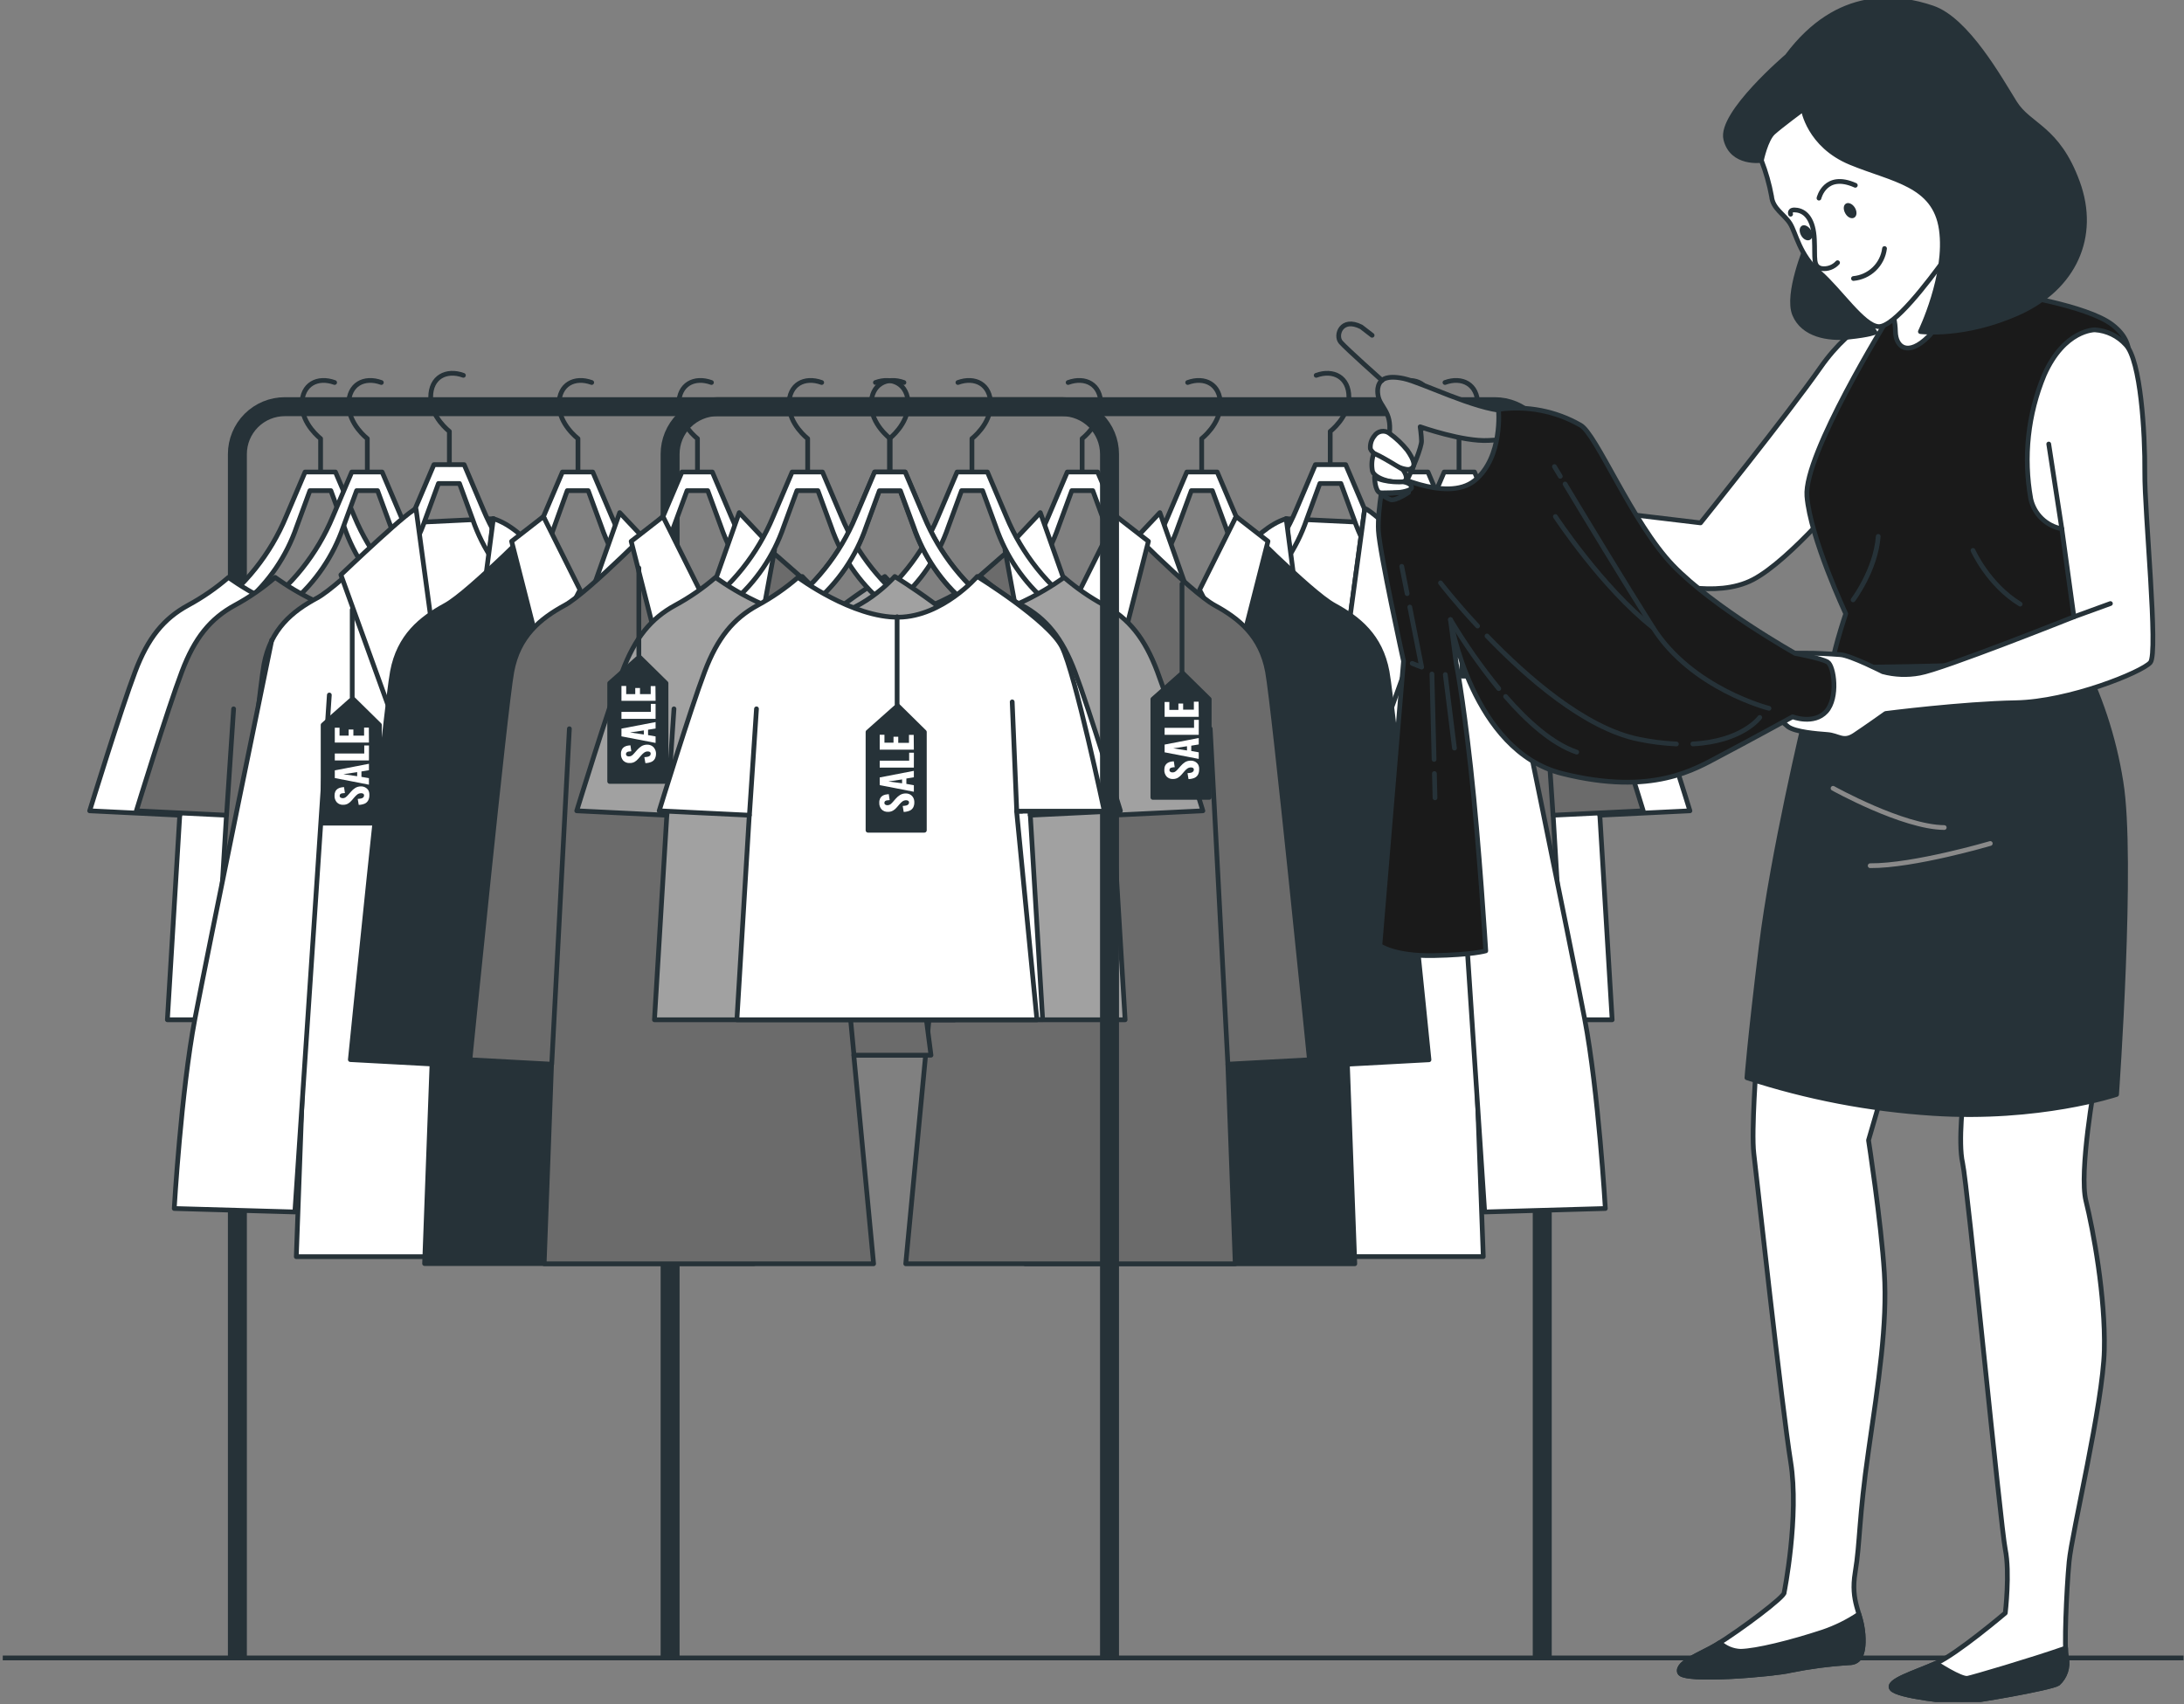 <svg width="378" height="295" viewBox="0 0 378 295" fill="none" xmlns="http://www.w3.org/2000/svg">
<rect x="0" y="0" width="378" height="295" fill="#808080" stroke="none"/>
<g clip-path="url(#clip0_11153_37254)">
<path d="M0.477 287.02H377.92" stroke="#263238" stroke-width="0.821" stroke-miterlimit="10"/>
<path d="M115.98 287.019V78.609C115.98 76.433 116.845 74.345 118.384 72.806C119.923 71.267 122.011 70.403 124.187 70.403H258.72C260.896 70.403 262.984 71.267 264.523 72.806C266.062 74.345 266.926 76.433 266.926 78.609V286.69" stroke="#263238" stroke-width="3.283" stroke-linejoin="round"/>
<path d="M275.363 108.351L271.4 105.601C265.66 101.529 261.184 95.924 258.482 89.426L255.2 81.712H249.955L246.673 89.426C243.971 95.924 239.495 101.529 233.755 105.601L229.792 108.351C228.652 109.195 227.732 110.3 227.11 111.574C226.487 112.848 226.18 114.253 226.213 115.671H278.942C278.976 114.253 278.668 112.848 278.045 111.574C277.423 110.3 276.503 109.195 275.363 108.351ZM254.026 112.454H231.343C231.343 109.992 235.224 107.768 236.759 106.529L239.5 104.305C243.614 100.817 246.706 96.279 248.445 91.174L250.735 84.937H254.371L256.66 91.174C258.403 96.278 261.494 100.815 265.606 104.305L268.347 106.529C269.881 107.768 273.689 110.017 273.689 112.454H254.026Z" fill="white" stroke="#263238" stroke-width="0.821" stroke-linecap="round" stroke-linejoin="round"/>
<path d="M252.519 81.589V75.926C252.519 75.926 255.752 73.464 255.752 69.993C255.752 66.521 253.061 65.142 250.09 66.218" stroke="#263238" stroke-width="0.821" stroke-linecap="round" stroke-linejoin="round"/>
<path d="M237.444 99.8C237.444 99.8 243.451 106.734 251.009 106.849C259.035 106.98 268.465 99.956 268.465 99.956C270.612 101.811 272.954 103.429 275.449 104.781C279.643 107.071 282.408 110.427 284.608 116.27C287.07 122.746 292.486 140.365 292.486 140.365L276.893 141.129L279.027 176.541H227.087L230.599 140.431H215.441C215.441 140.431 220.464 116.632 222.754 112.036C225.043 107.44 237.444 99.8 237.444 99.8Z" fill="white" stroke="#263238" stroke-width="0.821" stroke-linecap="round" stroke-linejoin="round"/>
<path d="M230.602 140.431L231.398 121.506" stroke="#263238" stroke-width="0.821" stroke-linecap="round" stroke-linejoin="round"/>
<path d="M276.879 141.096L275.656 122.713" stroke="#263238" stroke-width="0.821" stroke-linecap="round" stroke-linejoin="round"/>
<path d="M267.277 108.351L263.346 105.601C257.607 101.529 253.13 95.924 250.429 89.426L247.146 81.712H241.845L238.562 89.426C235.847 95.93 231.353 101.536 225.595 105.601L221.631 108.351C220.492 109.195 219.572 110.3 218.949 111.574C218.327 112.848 218.019 114.253 218.053 115.671H270.831C270.867 114.256 270.564 112.852 269.946 111.578C269.327 110.304 268.412 109.197 267.277 108.351ZM245.94 112.454H223.256C223.256 109.992 227.138 107.768 228.673 106.529L231.414 104.305C235.528 100.817 238.62 96.279 240.359 91.174L242.649 84.937H246.284L248.574 91.174C250.317 96.278 253.408 100.815 257.519 104.305L260.26 106.529C261.795 107.768 265.603 110.017 265.603 112.454H245.94Z" fill="white" stroke="#263238" stroke-width="0.821" stroke-linecap="round" stroke-linejoin="round"/>
<path d="M244.468 81.589V75.926C244.468 75.926 247.702 73.464 247.702 69.993C247.702 66.521 245.01 65.142 242.039 66.218" stroke="#263238" stroke-width="0.821" stroke-linecap="round" stroke-linejoin="round"/>
<path d="M229.362 99.8C229.362 99.8 235.369 106.734 242.927 106.849C250.953 106.98 260.383 99.956 260.383 99.956C262.53 101.811 264.872 103.429 267.367 104.781C271.56 107.071 274.326 110.427 276.526 116.27C278.988 122.746 284.404 140.365 284.404 140.365L268.811 141.129L270.945 176.541H219.029L222.542 140.431H207.359C207.359 140.431 212.382 116.632 214.672 112.036C216.961 107.44 229.362 99.8 229.362 99.8Z" fill="#6B6B6B" stroke="#263238" stroke-width="0.821" stroke-linecap="round" stroke-linejoin="round"/>
<path d="M222.516 140.431L223.312 121.506" stroke="#263238" stroke-width="0.821" stroke-linecap="round" stroke-linejoin="round"/>
<path d="M268.793 141.096L267.57 122.713" stroke="#263238" stroke-width="0.821" stroke-linecap="round" stroke-linejoin="round"/>
<path d="M222.615 89.796L236.682 90.469V150.73H219.973L222.615 89.796Z" fill="white" stroke="#263238" stroke-width="0.821" stroke-linecap="round" stroke-linejoin="round"/>
<path d="M253.07 107.112L249.107 104.371C243.364 100.285 238.888 94.665 236.189 88.154L232.907 80.44H227.663L224.38 88.154C221.676 94.653 217.2 100.261 211.462 104.338L207.499 107.079C206.359 107.925 205.439 109.032 204.817 110.307C204.194 111.583 203.887 112.989 203.92 114.408H256.698C256.721 112.99 256.403 111.588 255.772 110.318C255.141 109.049 254.215 107.949 253.07 107.112ZM231.733 111.215H209.05C209.05 108.753 212.931 106.529 214.466 105.29L217.207 103.074C221.317 99.583 224.408 95.046 226.152 89.943L228.442 83.698H232.078L234.367 89.943C236.109 95.045 239.197 99.582 243.304 103.074L246.054 105.29C247.588 106.529 251.396 108.786 251.396 111.215H231.733Z" fill="white" stroke="#263238" stroke-width="0.821" stroke-linecap="round" stroke-linejoin="round"/>
<path d="M230.23 80.349V74.678C230.23 74.678 233.463 72.216 233.463 68.753C233.463 65.29 230.763 63.895 227.801 64.978" stroke="#263238" stroke-width="0.821" stroke-linecap="round" stroke-linejoin="round"/>
<path d="M222.605 89.795L228.719 143.557L236.187 88.178C236.187 88.178 248.956 101.244 253.158 103.533C257.36 105.823 261.176 108.884 262.317 115.023C263.458 121.161 269.572 182.227 269.572 182.227L255.448 182.991L256.72 217.541H199.7L203.138 181.431H189.77C189.77 181.431 198.173 115.376 200.438 110.788C202.703 106.2 222.605 89.795 222.605 89.795Z" fill="white" stroke="#263238" stroke-width="0.821" stroke-linecap="round" stroke-linejoin="round"/>
<path d="M222.609 89.796L230.118 147.144L228.329 149.524L211.645 100.021C211.645 100.021 216.897 91.511 222.609 89.796Z" fill="white" stroke="#263238" stroke-width="0.821" stroke-linecap="round" stroke-linejoin="round"/>
<path d="M236.192 88.154L225.941 163.82L249.207 99.389C249.207 99.389 236.118 86.915 236.192 88.154Z" fill="white" stroke="#263238" stroke-width="0.821" stroke-linecap="round" stroke-linejoin="round"/>
<path d="M200.467 110.797C200.467 110.797 189.552 163.853 187.164 176.385C184.776 188.916 183.586 209.212 183.586 209.212L204.464 209.811L210.43 120.316" fill="white"/>
<path d="M200.467 110.797C200.467 110.797 189.552 163.853 187.164 176.385C184.776 188.916 183.586 209.212 183.586 209.212L204.464 209.811L210.43 120.316" stroke="#263238" stroke-width="0.821" stroke-linecap="round" stroke-linejoin="round"/>
<path d="M260.957 110.797C260.957 110.797 271.88 163.853 274.268 176.385C276.657 188.916 277.846 209.212 277.846 209.212L256.96 209.811L251.035 120.3" fill="white"/>
<path d="M260.957 110.797C260.957 110.797 271.88 163.853 274.268 176.385C276.657 188.916 277.846 209.212 277.846 209.212L256.96 209.811L251.035 120.3" stroke="#263238" stroke-width="0.821" stroke-linecap="round" stroke-linejoin="round"/>
<path d="M225.941 163.853V218.148" stroke="#263238" stroke-width="0.821" stroke-linecap="round" stroke-linejoin="round"/>
<path d="M230.832 108.351L226.86 105.601C221.121 101.531 216.647 95.925 213.951 89.426L210.668 81.712H205.416L202.133 89.426C199.435 95.925 194.957 101.532 189.216 105.601L185.252 108.351C184.114 109.196 183.196 110.302 182.573 111.576C181.95 112.849 181.642 114.254 181.674 115.671H234.46C234.486 114.249 234.17 112.842 233.539 111.568C232.908 110.294 231.979 109.191 230.832 108.351ZM209.495 112.454H186.803C186.803 109.992 190.685 107.768 192.22 106.529L194.969 104.305C199.078 100.814 202.166 96.277 203.906 91.174L206.196 84.937H209.831L212.121 91.174C213.864 96.278 216.955 100.815 221.066 104.305L223.807 106.529C225.35 107.768 229.15 110.017 229.15 112.454H209.495Z" fill="white" stroke="#263238" stroke-width="0.821" stroke-linecap="round" stroke-linejoin="round"/>
<path d="M207.984 81.589V75.926C207.984 75.926 211.217 73.464 211.217 69.993C211.217 66.521 208.526 65.142 205.555 66.218" stroke="#263238" stroke-width="0.821" stroke-linecap="round" stroke-linejoin="round"/>
<path d="M200.366 91.034L206.472 108.597L213.948 89.426C213.948 89.426 226.71 102.491 230.912 104.781C235.114 107.07 238.93 110.123 240.07 116.27C241.211 122.417 247.325 183.466 247.325 183.466L233.201 184.23L234.482 218.78H177.453L180.892 182.67H167.531C167.531 182.67 175.927 116.615 178.2 112.035C180.473 107.456 200.366 91.034 200.366 91.034Z" fill="#263238" stroke="#263238" stroke-width="0.821" stroke-linecap="round" stroke-linejoin="round"/>
<path d="M194.641 95.236L198.079 113.947L205.334 101.728L200.746 88.745L194.641 95.236Z" fill="white" stroke="#263238" stroke-width="0.821" stroke-linecap="round" stroke-linejoin="round"/>
<path d="M213.948 89.426L207.621 102.105L214.113 114.711L219.455 93.71L213.948 89.426Z" fill="white" stroke="#263238" stroke-width="0.821" stroke-linecap="round" stroke-linejoin="round"/>
<path d="M233.201 184.197L230.148 126.159" stroke="#263238" stroke-width="0.821" stroke-linecap="round" stroke-linejoin="round"/>
<path d="M180.891 182.671L186.233 126.159" stroke="#263238" stroke-width="0.821" stroke-linecap="round" stroke-linejoin="round"/>
<path d="M210.141 108.351L206.169 105.601C200.43 101.531 195.956 95.925 193.26 89.426L189.977 81.712H184.725L181.442 89.426C178.743 95.925 174.266 101.532 168.525 105.601L164.561 108.351C163.423 109.196 162.504 110.302 161.882 111.576C161.259 112.849 160.951 114.254 160.983 115.671H213.768C213.795 114.249 213.479 112.842 212.847 111.568C212.216 110.294 211.288 109.191 210.141 108.351ZM188.803 112.454H166.112C166.112 109.992 169.994 107.768 171.528 106.529L174.278 104.305C178.387 100.814 181.475 96.277 183.215 91.174L185.504 84.937H189.14L191.43 91.174C193.175 96.276 196.266 100.813 200.375 104.305L203.116 106.529C204.659 107.768 208.459 110.017 208.459 112.454H188.803Z" fill="white" stroke="#263238" stroke-width="0.821" stroke-linecap="round" stroke-linejoin="round"/>
<path d="M187.296 81.589V75.926C187.296 75.926 190.53 73.464 190.53 69.993C190.53 66.521 187.838 65.142 184.867 66.218" stroke="#263238" stroke-width="0.821" stroke-linecap="round" stroke-linejoin="round"/>
<path d="M179.676 91.034L185.782 108.597L193.259 89.426C193.259 89.426 206.02 102.491 210.222 104.781C214.424 107.07 218.24 110.123 219.381 116.27C220.521 122.417 226.635 183.466 226.635 183.466L212.512 184.23L213.792 218.78H156.763L160.202 182.67H146.809C146.809 182.67 155.204 116.615 157.477 112.035C159.751 107.456 179.676 91.034 179.676 91.034Z" fill="#6B6B6B" stroke="#263238" stroke-width="0.821" stroke-linecap="round" stroke-linejoin="round"/>
<path d="M173.949 95.236L177.388 113.947L184.643 101.728L180.055 88.745L173.949 95.236Z" fill="white" stroke="#263238" stroke-width="0.821" stroke-linecap="round" stroke-linejoin="round"/>
<path d="M193.249 89.426L186.93 102.105L193.421 114.711L198.764 93.71L193.249 89.426Z" fill="white" stroke="#263238" stroke-width="0.821" stroke-linecap="round" stroke-linejoin="round"/>
<path d="M212.514 184.197L209.461 126.159" stroke="#263238" stroke-width="0.821" stroke-linecap="round" stroke-linejoin="round"/>
<path d="M160.203 182.671L165.546 126.159" stroke="#263238" stroke-width="0.821" stroke-linecap="round" stroke-linejoin="round"/>
<path d="M191.059 108.351L187.095 105.601C181.356 101.529 176.879 95.924 174.178 89.426L170.895 81.712H165.651L162.368 89.426C159.667 95.924 155.19 101.529 149.451 105.601L145.487 108.351C144.347 109.195 143.428 110.3 142.805 111.574C142.182 112.848 141.875 114.253 141.909 115.671H194.686C194.714 114.249 194.4 112.841 193.768 111.567C193.137 110.293 192.207 109.189 191.059 108.351ZM169.721 112.454H147.038C147.038 109.992 150.92 107.768 152.454 106.529L155.195 104.305C159.31 100.817 162.401 96.279 164.141 91.174L166.43 84.937H170.066L172.356 91.174C174.099 96.278 177.189 100.815 181.301 104.305L184.042 106.529C185.577 107.768 189.385 110.017 189.385 112.454H169.721Z" fill="white" stroke="#263238" stroke-width="0.821" stroke-linecap="round" stroke-linejoin="round"/>
<path d="M168.222 81.589V75.926C168.222 75.926 171.456 73.464 171.456 69.993C171.456 66.521 168.764 65.142 165.793 66.218" stroke="#263238" stroke-width="0.821" stroke-linecap="round" stroke-linejoin="round"/>
<path d="M153.147 99.8C153.147 99.8 159.154 106.734 166.712 106.849C174.739 106.98 184.168 99.956 184.168 99.956C186.315 101.811 188.657 103.429 191.152 104.781C195.346 107.071 198.111 110.427 200.311 116.27C202.773 122.746 208.189 140.365 208.189 140.365L192.596 141.129L194.73 176.541H142.79L146.302 140.431H131.145C131.145 140.431 136.167 116.632 138.457 112.036C140.746 107.44 153.147 99.8 153.147 99.8Z" fill="#A1A1A1" stroke="#263238" stroke-width="0.821" stroke-linecap="round" stroke-linejoin="round"/>
<path d="M146.301 140.431L147.097 121.506" stroke="#263238" stroke-width="0.821" stroke-linecap="round" stroke-linejoin="round"/>
<path d="M192.578 141.096L191.355 122.713" stroke="#263238" stroke-width="0.821" stroke-linecap="round" stroke-linejoin="round"/>
<path d="M176.792 108.351L172.82 105.601C167.093 101.527 162.63 95.921 159.943 89.426L156.661 81.712H151.408L148.126 89.426C145.427 95.925 140.95 101.532 135.208 105.601L131.244 108.351C130.107 109.196 129.188 110.302 128.565 111.576C127.943 112.849 127.634 114.254 127.666 115.671H180.452C180.474 114.247 180.153 112.838 179.516 111.564C178.879 110.289 177.945 109.187 176.792 108.351ZM155.454 112.454H132.763C132.763 109.992 136.644 107.768 138.179 106.529L140.928 104.305C145.037 100.814 148.126 96.277 149.865 91.174L152.155 84.937H155.791L158.08 91.174C159.826 96.276 162.917 100.813 167.026 104.305L169.775 106.529C171.31 107.768 175.109 110.017 175.109 112.454H155.454Z" fill="white" stroke="#263238" stroke-width="0.821" stroke-linecap="round" stroke-linejoin="round"/>
<path d="M153.945 81.589V75.926C153.945 75.926 157.178 73.464 157.178 69.993C157.178 66.521 154.486 65.142 151.516 66.218" stroke="#263238" stroke-width="0.821" stroke-linecap="round" stroke-linejoin="round"/>
<path d="M138.865 99.8C138.865 99.8 144.881 106.734 152.431 106.849C160.457 106.98 169.887 99.956 169.887 99.956C172.034 101.811 174.375 103.429 176.871 104.781C181.073 107.071 183.83 110.427 186.038 116.27C188.5 122.746 193.916 140.365 193.916 140.365L178.323 141.129L180.457 176.508H128.509L132.021 140.398H116.863C116.863 140.398 121.886 116.599 124.184 112.003C126.482 107.407 138.865 99.8 138.865 99.8Z" fill="white" stroke="#263238" stroke-width="0.821" stroke-linecap="round" stroke-linejoin="round"/>
<path d="M132.02 140.431L132.816 121.506" stroke="#263238" stroke-width="0.821" stroke-linecap="round" stroke-linejoin="round"/>
<path d="M178.297 141.096L177.074 122.713" stroke="#263238" stroke-width="0.821" stroke-linecap="round" stroke-linejoin="round"/>
<path d="M192.032 287.019V78.609C192.032 76.433 191.167 74.345 189.628 72.806C188.089 71.267 186.002 70.403 183.825 70.403H49.293C47.116 70.403 45.029 71.267 43.49 72.806C41.951 74.345 41.086 76.433 41.086 78.609V286.69" stroke="#263238" stroke-width="3.283" stroke-linejoin="round"/>
<path d="M32.639 108.351L36.611 105.601C42.35 101.531 46.824 95.925 49.52 89.426L52.803 81.712H58.055L61.338 89.426C64.037 95.925 68.514 101.532 74.255 105.601L78.219 108.351C79.357 109.196 80.276 110.302 80.898 111.576C81.521 112.849 81.829 114.254 81.797 115.671H29.061C29.029 114.254 29.337 112.849 29.96 111.576C30.582 110.302 31.501 109.196 32.639 108.351ZM53.976 112.454H76.66C76.66 109.992 72.778 107.768 71.243 106.529L68.494 104.305C64.385 100.814 61.297 96.277 59.557 91.174L57.267 84.937H53.64L51.35 91.174C49.604 96.276 46.514 100.813 42.405 104.305L39.656 106.529C38.121 107.768 34.321 110.017 34.321 112.454H53.976Z" fill="white" stroke="#263238" stroke-width="0.821" stroke-linecap="round" stroke-linejoin="round"/>
<path d="M55.487 81.589V75.926C55.487 75.926 52.254 73.464 52.254 69.993C52.254 66.521 54.946 65.142 57.916 66.218" stroke="#263238" stroke-width="0.821" stroke-linecap="round" stroke-linejoin="round"/>
<path d="M70.562 99.8C70.562 99.8 64.555 106.734 56.996 106.849C48.97 106.98 39.541 99.956 39.541 99.956C37.394 101.811 35.052 103.429 32.557 104.781C28.355 107.071 25.597 110.427 23.398 116.27C20.936 122.746 15.52 140.365 15.52 140.365L31.112 141.129L28.97 176.541H80.902L77.39 140.431H92.564C92.564 140.431 87.542 116.632 85.252 112.036C82.962 107.44 70.562 99.8 70.562 99.8Z" fill="white" stroke="#263238" stroke-width="0.821" stroke-linecap="round" stroke-linejoin="round"/>
<path d="M77.405 140.431L76.609 121.506" stroke="#263238" stroke-width="0.821" stroke-linecap="round" stroke-linejoin="round"/>
<path d="M31.129 141.096L32.352 122.713" stroke="#263238" stroke-width="0.821" stroke-linecap="round" stroke-linejoin="round"/>
<path d="M40.721 108.351L44.693 105.601C50.432 101.531 54.906 95.925 57.602 89.426L60.885 81.712H66.137L69.42 89.426C72.119 95.925 76.596 101.532 82.337 105.601L86.301 108.351C87.439 109.196 88.358 110.302 88.98 111.576C89.603 112.849 89.911 114.254 89.879 115.671H37.143C37.111 114.254 37.419 112.849 38.042 111.576C38.664 110.302 39.583 109.196 40.721 108.351ZM62.058 112.454H84.742C84.742 109.992 80.86 107.768 79.325 106.529L76.576 104.305C72.467 100.814 69.379 96.277 67.639 91.174L65.349 84.937H61.722L59.432 91.174C57.687 96.276 54.596 100.813 50.487 104.305L47.738 106.529C46.203 107.768 42.403 110.017 42.403 112.454H62.058Z" fill="white" stroke="#263238" stroke-width="0.821" stroke-linecap="round" stroke-linejoin="round"/>
<path d="M63.573 81.589V75.926C63.573 75.926 60.34 73.464 60.34 69.993C60.34 66.521 63.032 65.142 66.002 66.218" stroke="#263238" stroke-width="0.821" stroke-linecap="round" stroke-linejoin="round"/>
<path d="M78.644 99.8C78.644 99.8 72.637 106.734 65.078 106.849C57.052 106.98 47.623 99.956 47.623 99.956C45.476 101.811 43.134 103.429 40.639 104.781C36.437 107.071 33.679 110.427 31.48 116.27C29.018 122.746 23.602 140.365 23.602 140.365L39.194 141.129L37.052 176.541H88.984L85.472 140.431H100.63C100.63 140.431 95.607 116.632 93.318 112.036C91.028 107.44 78.644 99.8 78.644 99.8Z" fill="#6B6B6B" stroke="#263238" stroke-width="0.821" stroke-linecap="round" stroke-linejoin="round"/>
<path d="M85.487 140.431L84.691 121.506" stroke="#263238" stroke-width="0.821" stroke-linecap="round" stroke-linejoin="round"/>
<path d="M39.211 141.096L40.434 122.713" stroke="#263238" stroke-width="0.821" stroke-linecap="round" stroke-linejoin="round"/>
<path d="M85.391 89.796L71.324 90.469V150.73H88.033L85.391 89.796Z" fill="white" stroke="#263238" stroke-width="0.821" stroke-linecap="round" stroke-linejoin="round"/>
<path d="M54.895 107.112L58.867 104.371C64.622 100.289 69.11 94.669 71.817 88.154L75.1 80.44H80.336L83.619 88.154C86.322 94.653 90.798 100.261 96.536 104.338L100.5 107.079C101.65 107.921 102.58 109.027 103.213 110.304C103.846 111.581 104.162 112.991 104.135 114.416H51.35C51.318 113.004 51.623 111.605 52.24 110.335C52.856 109.065 53.767 107.96 54.895 107.112ZM76.233 111.215H98.916C98.916 108.753 95.034 106.529 93.5 105.29L90.75 103.074C86.643 99.582 83.555 95.045 81.813 89.943L79.523 83.698H75.888L73.598 89.943C71.854 95.046 68.763 99.583 64.653 103.074L61.912 105.29C60.369 106.529 56.569 108.786 56.569 111.215H76.233Z" fill="white" stroke="#263238" stroke-width="0.821" stroke-linecap="round" stroke-linejoin="round"/>
<path d="M77.776 80.349V74.678C77.776 74.678 74.543 72.216 74.543 68.753C74.543 65.29 77.235 63.895 80.206 64.978" stroke="#263238" stroke-width="0.821" stroke-linecap="round" stroke-linejoin="round"/>
<path d="M85.388 89.795L79.283 143.558L71.815 88.154C71.815 88.154 59.045 101.285 54.843 103.542C50.641 105.798 46.825 108.892 45.684 115.031C44.544 121.17 38.43 182.236 38.43 182.236L52.553 182.999L51.281 217.549H108.302L104.863 181.44H118.224C118.224 181.44 109.828 115.384 107.555 110.796C105.282 106.209 85.388 89.795 85.388 89.795Z" fill="white" stroke="#263238" stroke-width="0.821" stroke-linecap="round" stroke-linejoin="round"/>
<path d="M85.388 89.796L77.871 147.152L79.66 149.532L96.361 100.021C96.361 100.021 91.109 91.511 85.388 89.796Z" fill="white" stroke="#263238" stroke-width="0.821" stroke-linecap="round" stroke-linejoin="round"/>
<path d="M72.024 88.24L82.274 163.906L59 99.508C59 99.508 72.098 87.001 72.024 88.24Z" fill="white" stroke="#263238" stroke-width="0.821" stroke-linecap="round" stroke-linejoin="round"/>
<path d="M107.541 110.797C107.541 110.797 118.456 163.853 120.845 176.385C123.233 188.916 124.423 209.212 124.423 209.212L103.545 209.811L97.57 120.3" fill="white"/>
<path d="M107.541 110.797C107.541 110.797 118.456 163.853 120.845 176.385C123.233 188.916 124.423 209.212 124.423 209.212L103.545 209.811L97.57 120.3" stroke="#263238" stroke-width="0.821" stroke-linecap="round" stroke-linejoin="round"/>
<path d="M47.038 110.797C47.038 110.797 36.123 163.853 33.734 176.385C31.346 188.916 30.156 209.212 30.156 209.212L51.034 209.811L57 120.316" fill="white"/>
<path d="M47.038 110.797C47.038 110.797 36.123 163.853 33.734 176.385C31.346 188.916 30.156 209.212 30.156 209.212L51.034 209.811L57 120.316" stroke="#263238" stroke-width="0.821" stroke-linecap="round" stroke-linejoin="round"/>
<path d="M82.07 163.853V218.148" stroke="#263238" stroke-width="0.821" stroke-linecap="round" stroke-linejoin="round"/>
<path d="M77.178 108.351L81.142 105.601C86.883 101.532 91.36 95.925 94.059 89.426L97.342 81.712H102.594L105.877 89.426C108.575 95.923 113.049 101.529 118.786 105.601L122.758 108.351C123.896 109.196 124.815 110.302 125.437 111.576C126.06 112.849 126.368 114.254 126.336 115.671H73.6C73.568 114.254 73.876 112.849 74.499 111.576C75.121 110.302 76.04 109.196 77.178 108.351ZM98.516 112.454H121.199C121.199 109.992 117.325 107.768 115.791 106.529L113.041 104.305C108.932 100.813 105.842 96.276 104.096 91.174L101.806 84.937H98.179L95.93 91.19C94.184 96.293 91.094 100.829 86.985 104.321L84.236 106.545C82.701 107.784 78.893 110.033 78.893 112.47L98.516 112.454Z" fill="white" stroke="#263238" stroke-width="0.821" stroke-linecap="round" stroke-linejoin="round"/>
<path d="M100.033 81.589V75.926C100.033 75.926 96.75 73.464 96.75 69.993C96.75 66.521 99.45 65.142 102.413 66.218" stroke="#263238" stroke-width="0.821" stroke-linecap="round" stroke-linejoin="round"/>
<path d="M107.637 91.034L101.531 108.597L94.054 89.426C94.054 89.426 81.293 102.491 77.091 104.781C72.889 107.07 69.073 110.123 67.924 116.27C66.775 122.417 60.637 183.434 60.637 183.434L74.769 184.197L73.488 218.747H130.509L127.078 182.638H140.439C140.439 182.638 132.043 116.582 129.77 112.002C127.497 107.423 107.637 91.034 107.637 91.034Z" fill="#263238" stroke="#263238" stroke-width="0.821" stroke-linecap="round" stroke-linejoin="round"/>
<path d="M113.369 95.236L109.931 113.947L102.676 101.728L107.255 88.745L113.369 95.236Z" fill="white" stroke="#263238" stroke-width="0.821" stroke-linecap="round" stroke-linejoin="round"/>
<path d="M94.058 89.426L100.385 102.105L93.893 114.711L88.551 93.71L94.058 89.426Z" fill="white" stroke="#263238" stroke-width="0.821" stroke-linecap="round" stroke-linejoin="round"/>
<path d="M74.805 184.197L77.858 126.159" stroke="#263238" stroke-width="0.821" stroke-linecap="round" stroke-linejoin="round"/>
<path d="M127.116 182.671L121.766 126.159" stroke="#263238" stroke-width="0.821" stroke-linecap="round" stroke-linejoin="round"/>
<path d="M97.865 108.351L101.829 105.601C107.571 101.532 112.048 95.925 114.747 89.426L118.029 81.712H123.282L126.564 89.426C129.263 95.925 133.74 101.532 139.482 105.601L143.446 108.351C144.584 109.196 145.502 110.302 146.125 111.576C146.747 112.849 147.056 114.254 147.024 115.671H94.287C94.255 114.254 94.564 112.849 95.186 111.576C95.809 110.302 96.728 109.196 97.865 108.351ZM119.203 112.454H141.886C141.886 109.992 138.013 107.768 136.478 106.529L133.729 104.305C129.62 100.813 126.529 96.276 124.784 91.174L122.494 84.937H118.908L116.618 91.174C114.872 96.276 111.782 100.813 107.673 104.305L104.923 106.529C103.389 107.768 99.581 110.017 99.581 112.454H119.203Z" fill="white" stroke="#263238" stroke-width="0.821" stroke-linecap="round" stroke-linejoin="round"/>
<path d="M120.714 81.589V75.926C120.714 75.926 117.473 73.464 117.473 69.993C117.473 66.521 120.173 65.142 123.135 66.218" stroke="#263238" stroke-width="0.821" stroke-linecap="round" stroke-linejoin="round"/>
<path d="M128.328 91.034L122.189 108.597L114.713 89.426C114.713 89.426 101.952 102.491 97.75 104.781C93.548 107.07 89.732 110.123 88.583 116.27C87.434 122.417 81.328 183.466 81.328 183.466L95.46 184.23L94.18 218.78H151.2L147.77 182.67H161.13C161.13 182.67 152.735 116.615 150.461 112.035C148.188 107.456 128.328 91.034 128.328 91.034Z" fill="#6B6B6B" stroke="#263238" stroke-width="0.821" stroke-linecap="round" stroke-linejoin="round"/>
<path d="M134.057 95.236L130.618 113.947L123.363 101.728L127.943 88.745L134.057 95.236Z" fill="white" stroke="#263238" stroke-width="0.821" stroke-linecap="round" stroke-linejoin="round"/>
<path d="M114.749 89.426L121.076 102.105L114.585 114.711L109.242 93.71L114.749 89.426Z" fill="white" stroke="#263238" stroke-width="0.821" stroke-linecap="round" stroke-linejoin="round"/>
<path d="M95.492 184.197L98.545 126.159" stroke="#263238" stroke-width="0.821" stroke-linecap="round" stroke-linejoin="round"/>
<path d="M147.804 182.671L142.453 126.159" stroke="#263238" stroke-width="0.821" stroke-linecap="round" stroke-linejoin="round"/>
<path d="M116.936 108.351L120.908 105.601C126.647 101.531 131.121 95.925 133.817 89.426L137.1 81.712H142.352L145.635 89.426C148.334 95.925 152.811 101.532 158.552 105.601L162.516 108.351C163.654 109.196 164.573 110.302 165.195 111.576C165.818 112.849 166.126 114.254 166.094 115.671H113.358C113.326 114.254 113.634 112.849 114.257 111.576C114.879 110.302 115.798 109.196 116.936 108.351ZM138.273 112.454H160.957C160.957 109.992 157.075 107.768 155.54 106.529L152.791 104.305C148.682 100.814 145.594 96.277 143.854 91.174L141.564 84.937H137.929L135.639 91.174C133.893 96.276 130.803 100.813 126.694 104.305L123.944 106.529C122.41 107.768 118.61 110.017 118.61 112.454H138.273Z" fill="white" stroke="#263238" stroke-width="0.821" stroke-linecap="round" stroke-linejoin="round"/>
<path d="M139.788 81.589V75.926C139.788 75.926 136.555 73.464 136.555 69.993C136.555 66.521 139.246 65.142 142.217 66.218" stroke="#263238" stroke-width="0.821" stroke-linecap="round" stroke-linejoin="round"/>
<path d="M154.863 99.8C154.863 99.8 148.855 106.734 141.297 106.849C133.271 106.98 123.841 99.956 123.841 99.956C121.694 101.811 119.353 103.429 116.857 104.781C112.656 107.071 109.898 110.427 107.699 116.27C105.237 122.746 99.82 140.365 99.82 140.365L115.413 141.129L113.271 176.541H165.203L161.691 140.431H176.849C176.849 140.431 171.826 116.632 169.536 112.036C167.247 107.44 154.863 99.8 154.863 99.8Z" fill="#A1A1A1" stroke="#263238" stroke-width="0.821" stroke-linecap="round" stroke-linejoin="round"/>
<path d="M161.706 140.431L160.91 121.506" stroke="#263238" stroke-width="0.821" stroke-linecap="round" stroke-linejoin="round"/>
<path d="M115.426 141.096L116.649 122.713" stroke="#263238" stroke-width="0.821" stroke-linecap="round" stroke-linejoin="round"/>
<path d="M131.217 108.351L135.181 105.601C140.922 101.532 145.399 95.925 148.098 89.426L151.381 81.712H156.658L159.941 89.426C162.636 95.925 167.111 101.531 172.85 105.601L176.822 108.351C177.96 109.196 178.878 110.302 179.501 111.576C180.124 112.849 180.432 114.254 180.4 115.671H127.639C127.607 114.254 127.915 112.849 128.538 111.576C129.16 110.302 130.079 109.196 131.217 108.351ZM152.555 112.454H175.238C175.238 109.992 171.364 107.768 169.83 106.529L167.08 104.305C162.971 100.813 159.881 96.276 158.135 91.174L155.837 84.953H152.202L149.912 91.19C148.172 96.293 145.084 100.831 140.975 104.321L138.226 106.545C136.691 107.784 132.883 110.033 132.883 112.47L152.555 112.454Z" fill="white" stroke="#263238" stroke-width="0.821" stroke-linecap="round" stroke-linejoin="round"/>
<path d="M154.068 81.589V75.926C154.068 75.926 150.785 73.464 150.785 69.993C150.785 66.521 153.485 65.142 156.448 66.218" stroke="#263238" stroke-width="0.821" stroke-linecap="round" stroke-linejoin="round"/>
<path d="M169.14 99.8C169.14 99.8 163.125 106.734 155.567 106.849C147.549 106.98 138.119 99.956 138.119 99.956C135.972 101.811 133.631 103.429 131.135 104.781C126.933 107.071 124.176 110.427 121.968 116.27C119.506 122.746 114.09 140.365 114.09 140.365L129.683 141.129L127.541 176.541H179.473L175.952 140.431H191.126C191.126 140.431 186.104 116.632 183.814 112.036C181.524 107.44 169.14 99.8 169.14 99.8Z" fill="white" stroke="#263238" stroke-width="0.821" stroke-linecap="round" stroke-linejoin="round"/>
<path d="M175.975 140.431L175.188 121.506" stroke="#263238" stroke-width="0.821" stroke-linecap="round" stroke-linejoin="round"/>
<path d="M129.707 141.096L130.93 122.713" stroke="#263238" stroke-width="0.821" stroke-linecap="round" stroke-linejoin="round"/>
<path d="M258.066 80.095V95.212" stroke="#263238" stroke-width="0.821" stroke-linecap="round" stroke-linejoin="round"/>
<path d="M262.781 117.05H253.031V100.037L258.16 95.491L262.781 100.037V117.05Z" fill="#263238" stroke="#263238" stroke-width="0.821" stroke-linecap="round" stroke-linejoin="round"/>
<path d="M261.045 112.2C261.056 112.516 260.986 112.83 260.839 113.111C260.708 113.357 260.497 113.551 260.24 113.66C259.912 113.797 259.561 113.869 259.206 113.874L259.034 112.84C259.238 112.836 259.442 112.811 259.641 112.766C259.777 112.737 259.902 112.672 260.002 112.577C260.043 112.535 260.075 112.484 260.096 112.429C260.117 112.374 260.127 112.316 260.125 112.257C260.133 112.195 260.123 112.133 260.097 112.076C260.071 112.02 260.029 111.971 259.978 111.937C259.874 111.883 259.758 111.855 259.641 111.855C259.419 111.847 259.201 111.91 259.018 112.035C258.834 112.175 258.663 112.332 258.509 112.503L257.983 113.119C257.804 113.331 257.591 113.511 257.352 113.652C257.089 113.801 256.791 113.875 256.49 113.866C256.284 113.878 256.078 113.847 255.886 113.773C255.693 113.699 255.519 113.585 255.374 113.439C255.094 113.114 254.953 112.693 254.98 112.265C254.97 112.013 255.021 111.763 255.128 111.535C255.218 111.355 255.354 111.202 255.521 111.092C255.683 110.991 255.861 110.918 256.047 110.878C256.236 110.839 256.428 110.812 256.621 110.796L256.777 111.83L256.301 111.871C256.185 111.886 256.074 111.932 255.981 112.003C255.942 112.041 255.911 112.087 255.891 112.138C255.871 112.189 255.863 112.243 255.866 112.298C255.861 112.36 255.873 112.423 255.901 112.479C255.928 112.535 255.97 112.583 256.022 112.618C256.125 112.683 256.245 112.717 256.367 112.717C256.549 112.723 256.729 112.674 256.884 112.577C257.036 112.459 257.176 112.328 257.302 112.183L257.828 111.584C258.039 111.339 258.285 111.126 258.558 110.952C258.863 110.764 259.217 110.67 259.576 110.681C259.839 110.678 260.099 110.743 260.331 110.87C260.55 110.998 260.731 111.182 260.856 111.404C260.985 111.649 261.05 111.923 261.045 112.2Z" fill="white"/>
<path d="M260.964 110.386L255.055 109.237V107.899L260.964 106.767V107.85L259.667 108.063V108.991L260.964 109.22V110.386ZM258.928 108.917V108.211L256.54 108.564L258.928 108.917Z" fill="white"/>
<path d="M260.964 106.209H255.055V105.01H260.151V103.624H260.972L260.964 106.209Z" fill="white"/>
<path d="M260.964 103.098H255.055V100.522H255.875V101.892H257.451V100.833H258.272V101.892H260.126V100.505H260.947L260.964 103.098Z" fill="white"/>
<path d="M155.27 106.775V121.9" stroke="#263238" stroke-width="0.821" stroke-linecap="round" stroke-linejoin="round"/>
<path d="M159.984 143.73H150.234V126.726L155.364 122.171L159.984 126.726V143.73Z" fill="#263238" stroke="#263238" stroke-width="0.821" stroke-linecap="round" stroke-linejoin="round"/>
<path d="M158.248 138.88C158.26 139.195 158.192 139.508 158.051 139.79C157.914 140.035 157.701 140.228 157.443 140.34C157.115 140.476 156.765 140.551 156.409 140.562L156.237 139.52C156.441 139.516 156.645 139.491 156.844 139.446C156.98 139.419 157.106 139.354 157.205 139.257C157.247 139.215 157.279 139.165 157.3 139.11C157.321 139.055 157.331 138.996 157.329 138.937C157.336 138.876 157.326 138.815 157.3 138.759C157.274 138.704 157.233 138.658 157.181 138.625C157.079 138.564 156.963 138.533 156.844 138.535C156.623 138.531 156.406 138.594 156.221 138.715C156.038 138.853 155.87 139.01 155.72 139.183L155.187 139.799C155.01 140.013 154.796 140.194 154.555 140.332C154.292 140.481 153.994 140.555 153.693 140.545C153.487 140.557 153.282 140.525 153.089 140.451C152.897 140.378 152.722 140.265 152.577 140.119C152.297 139.794 152.156 139.373 152.183 138.945C152.173 138.693 152.224 138.443 152.331 138.215C152.421 138.035 152.557 137.882 152.725 137.772C152.889 137.671 153.069 137.598 153.258 137.558C153.445 137.519 153.634 137.491 153.824 137.476L153.98 138.51C153.821 138.516 153.662 138.533 153.504 138.559C153.387 138.573 153.277 138.618 153.184 138.691C153.145 138.729 153.114 138.775 153.094 138.826C153.074 138.877 153.066 138.932 153.069 138.986C153.065 139.047 153.077 139.108 153.105 139.163C153.132 139.218 153.174 139.265 153.225 139.298C153.329 139.363 153.448 139.397 153.57 139.397C153.752 139.404 153.933 139.355 154.087 139.257C154.239 139.139 154.379 139.007 154.505 138.863L155.031 138.264C155.242 138.019 155.488 137.806 155.761 137.632C156.066 137.444 156.42 137.35 156.779 137.361C157.042 137.358 157.302 137.423 157.534 137.55C157.755 137.676 157.937 137.86 158.059 138.083C158.188 138.329 158.253 138.602 158.248 138.88Z" fill="white"/>
<path d="M158.167 137.066L152.258 135.917V134.588L158.167 133.447V134.563L156.87 134.777V135.704L158.167 135.934V137.066ZM156.131 135.597V134.932L153.751 135.285L156.131 135.597Z" fill="white"/>
<path d="M158.167 132.889H152.258V131.69H157.354V130.303H158.175L158.167 132.889Z" fill="white"/>
<path d="M158.167 129.778H152.258V127.201H153.078V128.572H154.646V127.546H155.467V128.605H157.321V127.218H158.142L158.167 129.778Z" fill="white"/>
<path d="M60.961 105.552V120.677" stroke="#263238" stroke-width="0.821" stroke-linecap="round" stroke-linejoin="round"/>
<path d="M65.671 142.507H55.922V125.502L61.051 120.956L65.671 125.502V142.507Z" fill="#263238" stroke="#263238" stroke-width="0.821" stroke-linecap="round" stroke-linejoin="round"/>
<path d="M63.925 137.657C63.939 137.974 63.868 138.288 63.72 138.568C63.587 138.815 63.377 139.011 63.121 139.126C62.792 139.259 62.442 139.331 62.087 139.339L61.915 138.305C62.119 138.295 62.322 138.268 62.522 138.223C62.657 138.195 62.782 138.129 62.883 138.035C62.924 137.992 62.956 137.942 62.978 137.887C62.999 137.832 63.008 137.773 63.006 137.715C63.013 137.654 63.003 137.593 62.977 137.538C62.951 137.483 62.91 137.436 62.858 137.403C62.756 137.345 62.64 137.317 62.522 137.321C62.301 137.314 62.084 137.374 61.898 137.493C61.713 137.634 61.542 137.793 61.389 137.969L60.864 138.576C60.686 138.791 60.472 138.975 60.232 139.118C59.981 139.257 59.699 139.328 59.412 139.323C59.206 139.337 58.999 139.307 58.807 139.233C58.614 139.159 58.439 139.044 58.296 138.896C58.016 138.572 57.875 138.15 57.902 137.723C57.894 137.471 57.945 137.221 58.049 136.992C58.138 136.813 58.274 136.663 58.443 136.557C58.602 136.451 58.781 136.375 58.968 136.336C59.158 136.296 59.35 136.271 59.543 136.262L59.699 137.288C59.539 137.294 59.38 137.31 59.223 137.337C59.106 137.348 58.994 137.394 58.903 137.468C58.864 137.506 58.833 137.552 58.813 137.603C58.793 137.654 58.785 137.709 58.788 137.764C58.783 137.825 58.795 137.887 58.822 137.941C58.85 137.996 58.892 138.043 58.944 138.076C59.047 138.14 59.167 138.174 59.289 138.174C59.472 138.187 59.654 138.138 59.806 138.035C59.96 137.923 60.1 137.793 60.224 137.649L60.749 137.05C60.959 136.8 61.205 136.584 61.48 136.41C61.785 136.222 62.139 136.127 62.497 136.139C62.762 136.135 63.023 136.203 63.252 136.336C63.473 136.458 63.655 136.64 63.778 136.861C63.893 137.11 63.943 137.384 63.925 137.657Z" fill="white"/>
<path d="M63.854 135.843L57.945 134.694V133.365L63.854 132.224V133.34L62.557 133.554V134.489L63.854 134.711V135.843ZM61.819 134.374V133.668L59.431 134.03L61.819 134.374Z" fill="white"/>
<path d="M63.854 131.649H57.945V130.443H63.042V129.056H63.862L63.854 131.649Z" fill="white"/>
<path d="M63.854 128.555H57.945V125.979H58.766V127.349H60.342V126.29H61.162V127.349H63.017V125.962H63.838L63.854 128.555Z" fill="white"/>
<path d="M204.578 101.088V116.213" stroke="#263238" stroke-width="0.821" stroke-linecap="round" stroke-linejoin="round"/>
<path d="M209.285 138.043H199.535V121.038L204.664 116.492L209.285 121.038V138.043Z" fill="#263238" stroke="#263238" stroke-width="0.821" stroke-linecap="round" stroke-linejoin="round"/>
<path d="M207.542 133.201C207.552 133.516 207.485 133.829 207.345 134.112C207.206 134.355 206.993 134.547 206.738 134.662C206.41 134.798 206.059 134.871 205.704 134.875L205.531 133.841C205.736 133.837 205.939 133.812 206.139 133.767C206.277 133.741 206.403 133.672 206.5 133.57C206.54 133.529 206.572 133.48 206.593 133.427C206.614 133.373 206.625 133.316 206.623 133.258C206.63 133.197 206.62 133.134 206.594 133.077C206.568 133.021 206.527 132.973 206.475 132.938C206.373 132.881 206.256 132.852 206.139 132.856C205.917 132.848 205.698 132.911 205.515 133.037C205.328 133.17 205.16 133.327 205.014 133.505L204.481 134.12C204.3 134.33 204.087 134.511 203.849 134.653C203.598 134.792 203.315 134.863 203.028 134.859C202.823 134.872 202.616 134.841 202.424 134.768C202.231 134.694 202.057 134.579 201.912 134.432C201.635 134.109 201.494 133.691 201.518 133.267C201.509 133.015 201.559 132.764 201.666 132.536C201.756 132.356 201.892 132.204 202.06 132.093C202.222 131.986 202.403 131.911 202.593 131.871C202.78 131.831 202.969 131.806 203.16 131.798L203.316 132.823C203.135 132.823 202.979 132.823 202.84 132.873C202.724 132.889 202.614 132.935 202.52 133.004C202.48 133.042 202.449 133.088 202.43 133.139C202.41 133.19 202.401 133.245 202.405 133.299C202.4 133.361 202.412 133.422 202.439 133.477C202.467 133.532 202.509 133.578 202.561 133.611C202.662 133.682 202.782 133.719 202.905 133.718C203.089 133.728 203.272 133.676 203.422 133.57C203.576 133.458 203.717 133.329 203.841 133.184L204.366 132.585C204.58 132.34 204.825 132.125 205.097 131.945C205.404 131.764 205.757 131.673 206.114 131.683C206.378 131.68 206.638 131.745 206.869 131.871C207.088 131.996 207.27 132.178 207.394 132.397C207.511 132.648 207.562 132.925 207.542 133.201Z" fill="white"/>
<path d="M207.475 131.379L201.566 130.238V128.9L207.475 127.76V128.876L206.179 129.089V130.008L207.475 130.238V131.379ZM205.44 129.918V129.187L203.06 129.549L205.44 129.918Z" fill="white"/>
<path d="M207.475 127.21H201.566V126.003H206.663V124.616H207.483L207.475 127.21Z" fill="white"/>
<path d="M207.475 124.091H201.566V121.522H202.387V122.893H203.955V121.801H204.775V122.86H206.63V121.473H207.451L207.475 124.091Z" fill="white"/>
<path d="M110.57 98.322V113.447" stroke="#263238" stroke-width="0.821" stroke-linecap="round" stroke-linejoin="round"/>
<path d="M115.273 135.277H105.523V118.273L110.653 113.726L115.273 118.273V135.277Z" fill="#263238" stroke="#263238" stroke-width="0.821" stroke-linecap="round" stroke-linejoin="round"/>
<path d="M113.541 130.435C113.551 130.75 113.483 131.063 113.344 131.346C113.209 131.592 112.995 131.786 112.736 131.896C112.409 132.032 112.058 132.105 111.702 132.109L111.522 131.075C111.726 131.072 111.93 131.047 112.129 131.001C112.266 130.971 112.394 130.906 112.498 130.812C112.577 130.725 112.618 130.61 112.613 130.492C112.622 130.431 112.613 130.369 112.588 130.313C112.564 130.256 112.524 130.208 112.474 130.172C112.371 130.115 112.255 130.087 112.137 130.09C111.915 130.081 111.696 130.144 111.514 130.271C111.324 130.404 111.153 130.561 111.005 130.738L110.471 131.354C110.294 131.564 110.083 131.744 109.848 131.887C109.585 132.033 109.287 132.104 108.986 132.092C108.779 132.106 108.571 132.075 108.377 132.002C108.183 131.928 108.007 131.813 107.862 131.666C107.587 131.342 107.449 130.924 107.476 130.5C107.466 130.249 107.517 129.998 107.624 129.77C107.708 129.589 107.842 129.436 108.009 129.327C108.173 129.222 108.353 129.147 108.543 129.105C108.732 129.065 108.924 129.04 109.117 129.031L109.265 130.057L108.797 130.106C108.681 130.12 108.57 130.165 108.477 130.238C108.434 130.276 108.399 130.322 108.375 130.375C108.351 130.427 108.339 130.484 108.339 130.541C108.339 130.599 108.351 130.656 108.375 130.708C108.399 130.761 108.434 130.807 108.477 130.845C108.581 130.917 108.704 130.954 108.83 130.952C109.01 130.958 109.187 130.909 109.339 130.812C109.494 130.699 109.635 130.567 109.757 130.418L110.283 129.819C110.499 129.574 110.748 129.359 111.021 129.179C111.328 128.996 111.682 128.905 112.039 128.916C112.3 128.914 112.557 128.979 112.786 129.105C113.008 129.225 113.191 129.408 113.311 129.63C113.459 129.873 113.538 130.151 113.541 130.435Z" fill="white"/>
<path d="M113.467 128.613L107.559 127.473V126.135L113.467 125.002V126.119L112.163 126.324V127.259L113.467 127.489V128.613ZM111.432 127.153V126.447L109.044 126.8L111.432 127.153Z" fill="white"/>
<path d="M113.467 124.444H107.559V123.238H112.647V121.851H113.467V124.444Z" fill="white"/>
<path d="M113.467 121.326H107.559V118.757H108.379V120.16H109.947V119.102H110.767V120.16H112.622V118.773H113.443L113.467 121.326Z" fill="white"/>
<path d="M327.089 53.752C327.089 53.752 320.754 55.5 315.091 63.6C309.428 71.7 294.32 90.518 294.32 90.518L278.473 88.622L287.599 100.628C287.599 100.628 296.921 103.731 303.405 100.341C309.888 96.952 320.015 84.593 320.015 84.593L332.538 53.686L327.089 53.752Z" fill="white" stroke="#263238" stroke-width="0.821" stroke-linecap="round" stroke-linejoin="round"/>
<path d="M304.022 183.648C304.022 183.648 303.086 195.835 303.546 199.684C304.006 203.533 308.404 243.631 309.923 253.068C311.441 262.506 308.798 275.686 308.798 275.686C309.094 276.293 301.15 282.251 296.989 284.787C294.527 286.289 290.087 287.816 290.702 289.539C291.318 291.262 307.313 289.818 309.816 289.194C313.183 288.508 316.595 288.058 320.025 287.848C321.568 287.848 322.709 286.831 322.446 282.974C322.183 279.116 320.222 277.409 321.092 272.182C321.962 266.954 321.691 262.9 323.406 251.082C325.121 239.265 326.689 229.203 326.131 220.323C325.573 211.444 323.398 197.394 323.398 197.394L325.942 188.654L304.022 183.648Z" fill="white" stroke="#263238" stroke-width="0.821" stroke-linecap="round" stroke-linejoin="round"/>
<path d="M301.256 285.871C299.914 285.825 298.634 285.295 297.654 284.377L296.989 284.788C294.527 286.289 290.087 287.816 290.702 289.539C291.318 291.263 307.313 289.818 309.816 289.195C313.183 288.508 316.595 288.059 320.025 287.849C321.568 287.849 322.709 286.831 322.446 282.974C322.344 281.771 322.105 280.585 321.732 279.437C319.795 280.735 317.695 281.773 315.487 282.522C309.914 284.361 303.956 285.822 301.256 285.871Z" fill="#263238" stroke="#263238" stroke-width="0.821" stroke-linecap="round" stroke-linejoin="round"/>
<path d="M339.857 189.556C339.857 189.556 338.847 197.689 339.684 201.341C340.521 204.993 346.25 264.188 347.07 268.226C347.891 272.263 347.07 279.239 347.07 279.239C347.07 279.239 338.708 286.346 335.064 287.955C331.42 289.563 326.43 291.008 327.415 292.345C328.4 293.683 338.084 294.66 339.627 294.635C341.17 294.61 355.039 292.23 356.18 291.434C356.791 290.88 357.247 290.176 357.503 289.391C357.759 288.607 357.806 287.77 357.641 286.962C357.23 285.624 357.641 275.374 358.117 270.343C358.593 265.312 363.984 243.007 364.206 233.733C364.428 224.459 362.277 212.904 361.03 207.906C359.783 202.909 362.589 187.39 362.589 187.39L339.857 189.556Z" fill="white" stroke="#263238" stroke-width="0.821" stroke-linecap="round" stroke-linejoin="round"/>
<path d="M327.442 292.345C328.435 293.683 338.111 294.66 339.654 294.635C341.197 294.61 355.066 292.23 356.207 291.434C356.818 290.88 357.274 290.176 357.53 289.391C357.786 288.607 357.833 287.77 357.668 286.962C357.565 286.421 357.515 285.871 357.52 285.32C351.414 287.454 341.41 290.376 340.548 290.54C339.391 290.753 335.091 287.93 335.091 287.93C331.464 289.571 326.457 291.008 327.442 292.345Z" fill="#263238" stroke="#263238" stroke-width="0.821" stroke-linecap="round" stroke-linejoin="round"/>
<path d="M312.397 124.387C312.397 124.387 306.832 147.472 304.814 163.927C302.795 180.381 302.352 186.577 302.352 186.577C312.774 189.975 323.582 192.048 334.522 192.749C352.897 193.955 366.331 189.466 366.331 189.466C366.331 189.466 369.261 148.662 367.086 135.376C365.859 127.597 363.364 120.073 359.7 113.103L317.304 115.384L312.397 124.387Z" fill="#263238" stroke="#263238" stroke-width="0.821" stroke-linecap="round" stroke-linejoin="round"/>
<path d="M317.258 136.467C317.258 136.467 329.355 143.205 336.503 143.262" stroke="#8A8A8A" stroke-width="0.821" stroke-linecap="round" stroke-linejoin="round"/>
<path d="M344.471 146.02C344.471 146.02 331.217 149.926 323.684 149.868" stroke="#8A8A8A" stroke-width="0.821" stroke-linecap="round" stroke-linejoin="round"/>
<path d="M326.744 55.18C326.744 55.18 312.169 78.675 312.735 85.881C313.301 93.086 319.456 106.25 319.456 106.25C319.456 106.25 316.584 114.81 317.314 115.376C318.045 115.942 359.283 114.604 359.283 114.604C359.283 114.604 366.669 78.405 367.572 70.74C368.475 63.075 369.968 59.587 365.578 56.206C361.187 52.824 347.441 50.764 347.441 50.764L326.998 52.562L326.744 55.18Z" fill="#1A1A1A" stroke="#263238" stroke-width="0.821" stroke-linecap="round" stroke-linejoin="round"/>
<path d="M320.73 103.846C320.73 103.846 324.637 98.684 325.08 92.857" stroke="#263238" stroke-width="0.821" stroke-linecap="round" stroke-linejoin="round"/>
<path d="M341.477 95.286C341.477 95.286 344.127 101.236 349.642 104.584" stroke="#263238" stroke-width="0.821" stroke-linecap="round" stroke-linejoin="round"/>
<path d="M312.65 42.583C312.65 42.583 309.145 50.92 310.606 54.433C312.067 57.946 316.351 58.733 320.028 58.348C323.704 57.962 324.525 57.527 324.525 57.527C324.525 57.527 322.76 55.065 322.719 53.046C322.678 51.027 323.54 45.939 321.259 43.518C318.977 41.097 313.807 41.376 312.65 42.583Z" fill="#263238" stroke="#263238" stroke-width="0.821" stroke-linecap="round" stroke-linejoin="round"/>
<path d="M327 52.561C327.665 54.091 328.025 55.736 328.059 57.403C328.116 60.161 330.25 61.745 333.754 58.273C337.258 54.802 337.488 45.807 336.626 44.806C335.765 43.805 327 52.561 327 52.561Z" fill="white" stroke="#263238" stroke-width="0.821" stroke-linecap="round" stroke-linejoin="round"/>
<path d="M304.855 27.77C305.64 29.785 306.231 31.871 306.62 33.999C306.817 36.132 308.811 37.084 309.828 38.709C310.846 40.334 311.412 44.117 314.925 47.179C318.437 50.24 322.508 56.428 325.142 56.542C327.776 56.657 333.726 48.812 336.632 44.807C339.537 40.802 339.725 34.048 333.529 28.238C327.333 22.427 318.15 16.329 314.227 16.756C312.443 16.914 310.724 17.505 309.22 18.479C307.717 19.453 306.475 20.781 305.602 22.345C304.748 24.017 304.484 25.929 304.855 27.77Z" fill="white" stroke="#263238" stroke-width="0.821" stroke-linecap="round" stroke-linejoin="round"/>
<path d="M309.914 37.084C309.914 37.084 309.512 36.132 311.055 36.386C312.598 36.641 313.87 38.069 314.026 41.425C314.182 44.782 313.731 46.136 315.273 46.489C315.782 46.558 316.299 46.503 316.781 46.327C317.263 46.151 317.695 45.86 318.039 45.479" stroke="#263238" stroke-width="0.821" stroke-linecap="round" stroke-linejoin="round"/>
<path d="M320.793 48.212C322.146 48.088 323.415 47.507 324.393 46.564C325.37 45.621 325.997 44.372 326.168 43.025" stroke="#263238" stroke-width="0.821" stroke-linecap="round" stroke-linejoin="round"/>
<path d="M321.04 35.96C321.442 36.624 321.401 37.388 320.941 37.667C320.482 37.946 319.792 37.667 319.39 36.961C318.988 36.255 319.029 35.533 319.48 35.254C319.932 34.975 320.638 35.295 321.04 35.96Z" fill="#263238"/>
<path d="M313.407 39.801C313.809 40.466 313.768 41.229 313.308 41.5C312.849 41.77 312.159 41.5 311.757 40.802C311.355 40.105 311.396 39.374 311.848 39.095C312.299 38.816 312.988 39.136 313.407 39.801Z" fill="#263238"/>
<path d="M314.824 34.301C314.824 34.301 315.875 29.739 321.111 32.078" stroke="#263238" stroke-width="0.821" stroke-linecap="round" stroke-linejoin="round"/>
<path d="M309.305 9.739C309.305 9.739 297.627 19.669 298.694 24.093C299.761 28.516 304.857 27.769 304.857 27.769C304.857 27.769 305.612 24.134 306.909 22.96C308.205 21.787 312.104 18.906 312.104 18.906C312.104 18.906 313.047 25.151 320.31 28.147C327.573 31.142 334.869 31.832 336.002 39.718C337.134 47.605 332.374 57.404 332.374 57.404C332.374 57.404 339.965 58.413 349.436 54.121C358.907 49.829 363.034 41.031 359.563 31.544C356.092 22.058 351.25 21.86 348.706 17.79C346.162 13.72 340.441 3.404 334.475 1.377C328.509 -0.65 318.144 -2.119 309.305 9.739Z" fill="#263238" stroke="#263238" stroke-width="0.821" stroke-linecap="round" stroke-linejoin="round"/>
<path d="M362.581 57.1C362.581 57.1 357.312 57.018 353.816 64.897C350.985 71.684 350.176 79.145 351.485 86.382C351.775 87.674 352.438 88.854 353.393 89.773C354.347 90.692 355.55 91.311 356.853 91.552L358.945 106.784C358.945 106.784 336.032 115.918 332.232 116.533C330.118 116.926 327.942 116.842 325.864 116.287C325.864 116.287 320.357 113.48 318.544 113.333C316.73 113.185 313.808 113.053 312.717 113.078H310.723C310.723 113.078 314.933 114.818 316.049 116.254C317.165 117.69 316.5 121.178 315.072 122.27C313.644 123.361 306.168 122.614 306.168 122.614C307.182 123.78 308.297 124.854 309.5 125.823C310.788 126.709 314.252 127.005 316.246 127.153C318.24 127.3 319.003 128.556 320.973 127.251C322.942 125.946 326.356 123.517 326.356 123.517C326.356 123.517 339.594 121.818 348.859 121.654C358.125 121.49 370.755 116.344 372.175 114.687C373.594 113.029 371.157 88.712 371.214 81.811C371.272 74.909 370.492 62.377 367.932 59.694C366.555 58.163 364.635 57.233 362.581 57.1Z" fill="white" stroke="#263238" stroke-width="0.821" stroke-linecap="round" stroke-linejoin="round"/>
<path d="M356.855 91.552L354.59 76.87" stroke="#263238" stroke-width="0.821" stroke-linecap="round" stroke-linejoin="round"/>
<path d="M358.945 106.783L365.264 104.485" stroke="#263238" stroke-width="0.821" stroke-linecap="round" stroke-linejoin="round"/>
<path d="M239.193 65.857C239.193 65.857 238.184 66.431 238.504 68.45C238.824 70.469 240.9 71.183 240.482 75.016C240.063 78.848 238.914 86.251 239.029 87.268C239.144 88.286 239.259 89.566 240.359 89.55C241.459 89.533 241.426 87.317 243.034 84.15C244.643 80.982 246.046 77.355 246.03 76.345C246.013 75.336 245.8 73.883 245.8 73.883C245.8 73.883 253.227 76.509 257.65 76.246C262.074 75.984 269.722 75.565 270.74 75.639C271.758 75.713 273.506 75.221 271.905 73.497C270.305 71.774 265.586 71.396 260.416 71.117C255.246 70.838 246.03 66.193 242.969 65.537C239.907 64.88 239.193 65.857 239.193 65.857Z" fill="#8F8F8F" stroke="#263238" stroke-width="0.821" stroke-linecap="round" stroke-linejoin="round"/>
<path d="M239.195 65.857C239.195 65.857 233.098 60.432 232.063 59.25C231.029 58.069 232.162 54.819 235.609 56.6L237.48 58.044" stroke="#263238" stroke-width="0.821" stroke-linecap="round" stroke-linejoin="round"/>
<path d="M259.351 70.863C259.351 70.863 260.172 79.127 255.248 83.173C250.324 87.219 239.737 81.531 239.737 81.531C239.737 81.531 238.367 88.097 238.572 91.864C238.777 95.631 242.921 114.457 242.921 114.457L238.818 163.697C238.818 163.697 241.28 165.552 248.075 165.429C254.87 165.306 257.152 164.608 257.152 164.608C257.152 164.608 256.003 146.028 254.542 132.889C253.081 119.75 252.039 114.884 252.039 114.884L251.038 107.26C251.038 107.26 254.706 129.992 270.389 133.915C286.072 137.838 293.45 133.094 297.75 130.837C302.051 128.581 310.257 124.091 310.257 124.091C310.257 124.091 313.942 125.519 316.076 123.172C318.21 120.825 317.422 115.277 316.322 114.613C315.222 113.948 310.701 113.111 310.701 113.111C310.701 113.111 296.61 105.2 289.552 97.863C282.494 90.526 276.265 75.024 273.524 73.587C269.231 71.136 264.247 70.178 259.351 70.863Z" fill="#1A1A1A" stroke="#263238" stroke-width="0.821" stroke-linecap="round" stroke-linejoin="round"/>
<path d="M270.875 83.788C274.158 89.237 281.133 100.792 286.107 108.654C292.82 119.257 306.172 122.622 306.172 122.622" stroke="#263238" stroke-width="0.821" stroke-linecap="round" stroke-linejoin="round"/>
<path d="M269.035 80.768C269.035 80.768 269.404 81.392 270.053 82.459" stroke="#263238" stroke-width="0.821" stroke-linecap="round" stroke-linejoin="round"/>
<path d="M292.988 128.786C301.605 128.343 304.576 124.198 304.576 124.198" stroke="#263238" stroke-width="0.821" stroke-linecap="round" stroke-linejoin="round"/>
<path d="M257.363 110.099C264.183 117.182 274.31 126.086 283.625 127.973C285.774 128.419 287.956 128.693 290.149 128.794" stroke="#263238" stroke-width="0.821" stroke-linecap="round" stroke-linejoin="round"/>
<path d="M249.316 100.907C249.316 100.907 251.778 104.133 255.734 108.376" stroke="#263238" stroke-width="0.821" stroke-linecap="round" stroke-linejoin="round"/>
<path d="M260.582 120.571C264.275 124.83 268.649 128.778 272.892 130.206" stroke="#263238" stroke-width="0.821" stroke-linecap="round" stroke-linejoin="round"/>
<path d="M251.039 107.26C253.528 111.443 256.323 115.437 259.402 119.209" stroke="#263238" stroke-width="0.821" stroke-linecap="round" stroke-linejoin="round"/>
<path d="M244.004 105.093L246.056 115.491L244.414 114.843" stroke="#263238" stroke-width="0.821" stroke-linecap="round" stroke-linejoin="round"/>
<path d="M242.609 98.043L243.545 102.77" stroke="#263238" stroke-width="0.821" stroke-linecap="round" stroke-linejoin="round"/>
<path d="M248.262 133.915L248.368 138.116" stroke="#263238" stroke-width="0.821" stroke-linecap="round" stroke-linejoin="round"/>
<path d="M247.836 116.68L248.205 131.469" stroke="#263238" stroke-width="0.821" stroke-linecap="round" stroke-linejoin="round"/>
<path d="M250.148 116.779L251.732 129.508" stroke="#263238" stroke-width="0.821" stroke-linecap="round" stroke-linejoin="round"/>
<path d="M269.199 89.418C269.199 89.418 277.291 101.728 286.105 108.655" stroke="#263238" stroke-width="0.821" stroke-linecap="round" stroke-linejoin="round"/>
<path d="M240.484 75.023C240.286 74.872 240.059 74.763 239.817 74.703C239.576 74.643 239.324 74.633 239.079 74.675C238.833 74.717 238.598 74.808 238.39 74.945C238.181 75.081 238.003 75.258 237.866 75.467C237.356 76.086 237.111 76.883 237.185 77.682C237.595 79.02 242.864 81.63 244.013 81.228C245.162 80.826 244.76 79.668 243.57 77.945C242.678 76.836 241.64 75.853 240.484 75.023Z" fill="white" stroke="#263238" stroke-width="0.821" stroke-linecap="round" stroke-linejoin="round"/>
<path d="M237.767 78.52C237.418 79.499 237.341 80.554 237.545 81.573C237.939 82.951 241.55 83.805 242.838 83.411C244.127 83.017 242.797 81.294 242.797 81.294C242.797 81.294 238.316 78.512 237.767 78.52Z" fill="white" stroke="#263238" stroke-width="0.821" stroke-linecap="round" stroke-linejoin="round"/>
<path d="M237.906 82.582C237.906 82.582 237.947 85.044 238.875 85.331C239.802 85.618 244.324 85.233 244.307 84.404C244.291 83.575 242.814 83.411 242.814 83.411C242.814 83.411 239.884 83.649 237.906 82.582Z" fill="white" stroke="#263238" stroke-width="0.821" stroke-linecap="round" stroke-linejoin="round"/>
<path d="M238.902 85.331C239.4 85.849 240.009 86.247 240.683 86.496C241.611 86.759 243.794 85.24 243.794 85.24L238.902 85.331Z" stroke="#263238" stroke-width="0.821" stroke-linecap="round" stroke-linejoin="round"/>
</g>
<defs>
<clipPath id="clip0_11153_37254">
<rect width="377.443" height="294.636" fill="white" transform="translate(0.477)"/>
</clipPath>
</defs>
</svg>

